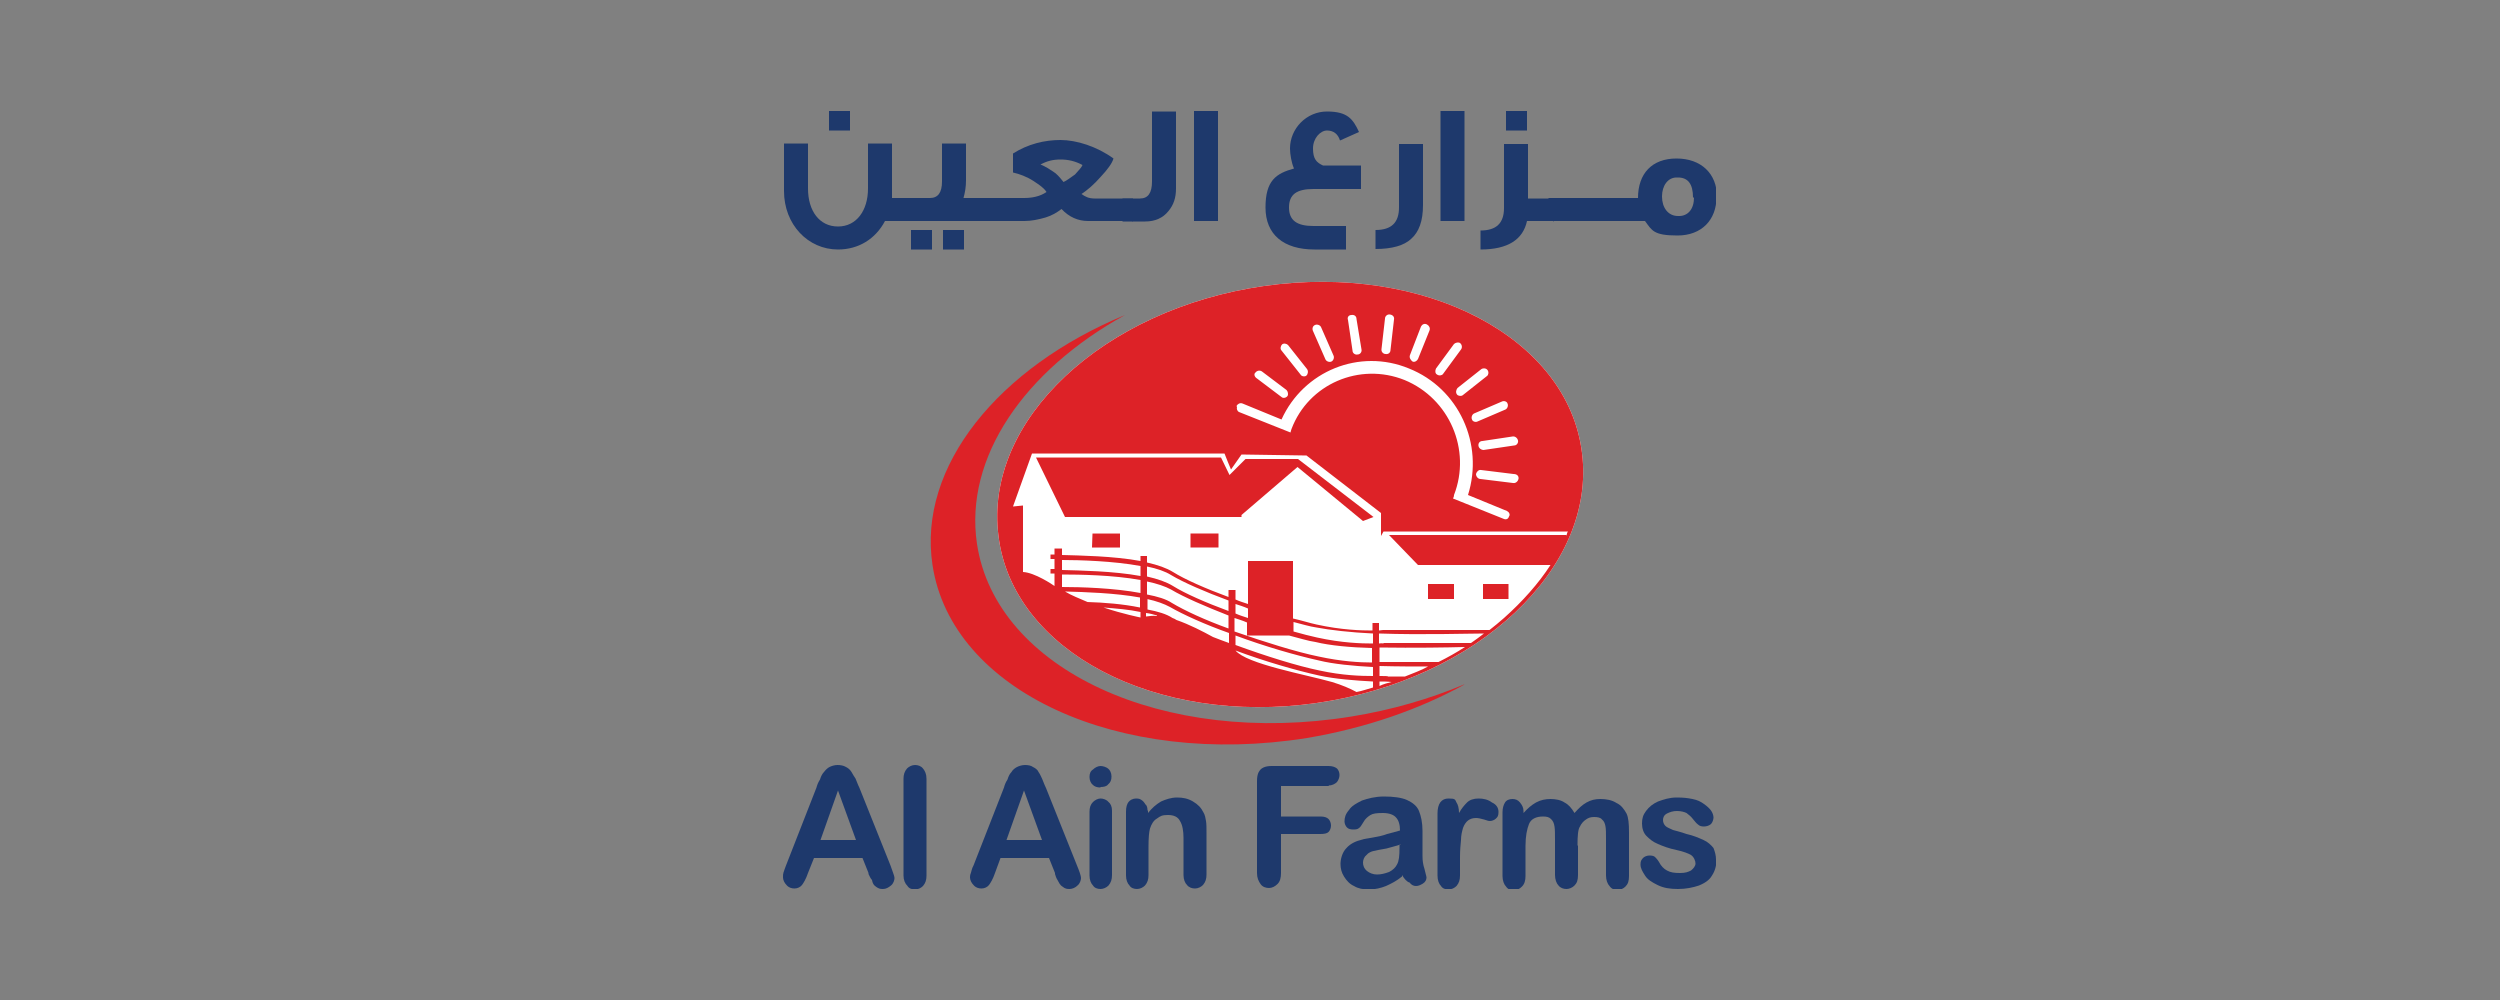 <?xml version="1.0" encoding="UTF-8"?>
<svg id="Layer_1" xmlns="http://www.w3.org/2000/svg" xmlns:xlink="http://www.w3.org/1999/xlink" version="1.1" viewBox="0 0 500 200">
  <rect x="0" y="0" width="500" height="200" fill="#808080" stroke="none"/>
  <!-- Generator: Adobe Illustrator 29.0.1, SVG Export Plug-In . SVG Version: 2.1.0 Build 192)  -->
  <defs>
    <style>
      .st0 {
        fill: none;
      }

      .st1 {
        fill: #1e396c;
      }

      .st2 {
        fill: #dd2227;
      }

      .st3 {
        clip-path: url(#clippath-17);
      }

      .st4 {
        clip-path: url(#clippath-19);
      }

      .st5 {
        clip-path: url(#clippath-11);
      }

      .st6 {
        clip-path: url(#clippath-16);
      }

      .st7 {
        clip-path: url(#clippath-18);
      }

      .st8 {
        clip-path: url(#clippath-10);
      }

      .st9 {
        clip-path: url(#clippath-15);
      }

      .st10 {
        clip-path: url(#clippath-13);
      }

      .st11 {
        clip-path: url(#clippath-14);
      }

      .st12 {
        clip-path: url(#clippath-12);
      }

      .st13 {
        clip-path: url(#clippath-27);
      }

      .st14 {
        clip-path: url(#clippath-29);
      }

      .st15 {
        clip-path: url(#clippath-26);
      }

      .st16 {
        clip-path: url(#clippath-28);
      }

      .st17 {
        clip-path: url(#clippath-20);
      }

      .st18 {
        clip-path: url(#clippath-21);
      }

      .st19 {
        clip-path: url(#clippath-22);
      }

      .st20 {
        clip-path: url(#clippath-23);
      }

      .st21 {
        clip-path: url(#clippath-24);
      }

      .st22 {
        clip-path: url(#clippath-25);
      }

      .st23 {
        clip-path: url(#clippath-1);
      }

      .st24 {
        clip-path: url(#clippath-3);
      }

      .st25 {
        clip-path: url(#clippath-4);
      }

      .st26 {
        clip-path: url(#clippath-2);
      }

      .st27 {
        clip-path: url(#clippath-7);
      }

      .st28 {
        clip-path: url(#clippath-6);
      }

      .st29 {
        clip-path: url(#clippath-9);
      }

      .st30 {
        clip-path: url(#clippath-8);
      }

      .st31 {
        clip-path: url(#clippath-5);
      }

      .st32 {
        fill: #fff;
      }

      .st33 {
        clip-path: url(#clippath);
      }
    </style>
    <clipPath id="clippath">
      <rect class="st0" x="156.7" y="22.2" width="186.5" height="155.6"/>
    </clipPath>
    <clipPath id="clippath-1">
      <rect class="st0" x="156.7" y="22.2" width="186.5" height="155.6"/>
    </clipPath>
    <clipPath id="clippath-2">
      <rect class="st0" x="156.7" y="22.2" width="186.5" height="155.6"/>
    </clipPath>
    <clipPath id="clippath-3">
      <rect class="st0" x="156.7" y="22.2" width="186.5" height="155.6"/>
    </clipPath>
    <clipPath id="clippath-4">
      <rect class="st0" x="156.7" y="22.2" width="186.5" height="155.6"/>
    </clipPath>
    <clipPath id="clippath-5">
      <rect class="st0" x="156.7" y="22.2" width="186.5" height="155.6"/>
    </clipPath>
    <clipPath id="clippath-6">
      <rect class="st0" x="156.7" y="22.2" width="186.5" height="155.6"/>
    </clipPath>
    <clipPath id="clippath-7">
      <rect class="st0" x="156.7" y="22.2" width="186.5" height="155.6"/>
    </clipPath>
    <clipPath id="clippath-8">
      <rect class="st0" x="156.7" y="22.2" width="186.5" height="155.6"/>
    </clipPath>
    <clipPath id="clippath-9">
      <rect class="st0" x="156.7" y="22.2" width="186.5" height="155.6"/>
    </clipPath>
    <clipPath id="clippath-10">
      <rect class="st0" x="156.7" y="22.2" width="186.5" height="155.6"/>
    </clipPath>
    <clipPath id="clippath-11">
      <rect class="st0" x="156.7" y="22.2" width="186.5" height="155.6"/>
    </clipPath>
    <clipPath id="clippath-12">
      <rect class="st0" x="156.7" y="22.2" width="186.5" height="155.6"/>
    </clipPath>
    <clipPath id="clippath-13">
      <rect class="st0" x="156.7" y="22.2" width="186.5" height="155.6"/>
    </clipPath>
    <clipPath id="clippath-14">
      <rect class="st0" x="156.7" y="22.2" width="186.5" height="155.6"/>
    </clipPath>
    <clipPath id="clippath-15">
      <rect class="st0" x="156.7" y="22.2" width="186.5" height="155.6"/>
    </clipPath>
    <clipPath id="clippath-16">
      <rect class="st0" x="156.7" y="22.2" width="186.5" height="155.6"/>
    </clipPath>
    <clipPath id="clippath-17">
      <rect class="st0" x="156.7" y="22.2" width="186.5" height="155.6"/>
    </clipPath>
    <clipPath id="clippath-18">
      <rect class="st0" x="156.7" y="22.2" width="186.5" height="155.6"/>
    </clipPath>
    <clipPath id="clippath-19">
      <rect class="st0" x="156.7" y="22.2" width="186.5" height="155.6"/>
    </clipPath>
    <clipPath id="clippath-20">
      <rect class="st0" x="156.7" y="22.2" width="186.5" height="155.6"/>
    </clipPath>
    <clipPath id="clippath-21">
      <rect class="st0" x="156.7" y="22.2" width="186.5" height="155.6"/>
    </clipPath>
    <clipPath id="clippath-22">
      <rect class="st0" x="156.7" y="22.2" width="186.5" height="155.6"/>
    </clipPath>
    <clipPath id="clippath-23">
      <rect class="st0" x="156.7" y="22.2" width="186.5" height="155.6"/>
    </clipPath>
    <clipPath id="clippath-24">
      <rect class="st0" x="156.7" y="22.2" width="186.5" height="155.6"/>
    </clipPath>
    <clipPath id="clippath-25">
      <rect class="st0" x="156.7" y="22.2" width="186.5" height="155.6"/>
    </clipPath>
    <clipPath id="clippath-26">
      <rect class="st0" x="156.7" y="22.2" width="186.5" height="155.6"/>
    </clipPath>
    <clipPath id="clippath-27">
      <rect class="st0" x="156.7" y="22.2" width="186.5" height="155.6"/>
    </clipPath>
    <clipPath id="clippath-28">
      <rect class="st0" x="156.7" y="22.2" width="186.5" height="155.6"/>
    </clipPath>
    <clipPath id="clippath-29">
      <rect class="st0" x="156.7" y="22.2" width="186.5" height="155.6"/>
    </clipPath>
  </defs>
  <g class="st33">
    <path class="st2" d="M292.8,136.9c-6.9,2.9-14.5,5.1-22.5,6.4-37.6,6.1-71.1-9.4-74.9-34.5-2.6-17.3,9.5-34.7,29.6-45.8-25.3,10.5-41.5,30.3-38.5,50,3.8,25.2,37.3,40.6,74.9,34.6,11.8-2,22.4-5.7,31.5-10.7"/>
  </g>
  <g class="st23">
    <path class="st32" d="M316.4,90.6c-2.8-23.1-31.4-38-63.6-33.4-32.2,4.6-56.1,26.9-53.1,50,2.8,23,31.4,38,63.6,33.4,32.2-4.6,56-27,53.1-50"/>
  </g>
  <g class="st26">
    <path class="st2" d="M316.4,90.6c-2.8-23.1-31.4-38-63.6-33.4-32.2,4.6-56.1,26.9-53.1,50,2.8,23,31.4,38,63.6,33.4,32.2-4.6,56-27,53.1-50M303.6,88.1c.1.4-.2,1-.8,1l-6.1.9c-.4,0-.9-.3-1-.8s.2-1,.8-1l6-.9c.5-.1,1,.3,1.1.8M303.7,95.8c-.1.4-.5.9-1.1.8l-6.5-.8c-.5,0-.9-.5-.9-1,.1-.4.5-.9,1-.8l6.5.8c.7,0,1.1.4,1,1M301.5,80.7c.2.4,0,1-.4,1.2l-5.6,2.4c-.4.2-1,0-1.1-.4-.2-.4,0-1,.4-1.2l5.6-2.4c.4-.2,1,0,1.1.4M297.5,74c.3.4.2,1-.1,1.2l-4.8,3.8c-.3.3-1,.2-1.2-.1-.3-.4-.2-.9.1-1.3l4.8-3.8c.3-.2.9-.2,1.2.2M287.2,73.7l3.6-4.9c.3-.3.9-.4,1.2-.2.4.3.5.9.2,1.3l-3.6,4.9c-.2.3-.8.4-1.2.1-.4-.2-.4-.8-.2-1.2M282,71l2.2-5.7c.2-.4.7-.7,1.2-.4.4.2.7.7.5,1.2l-2.3,5.7c-.2.4-.7.7-1.1.5-.4-.3-.7-.8-.5-1.3M276.3,69.8l.7-6.1c0-.4.4-.9,1-.8s.9.5.8,1l-.7,6.1c0,.5-.4.9-1,.8-.4,0-.9-.4-.8-1M270.3,63c.5-.1,1,.2,1,.8l1,6.1c.1.4-.2,1-.8,1-.4.1-1-.2-1-.8l-.9-6.1c-.2-.5.1-1,.7-1M263,65c.4-.2,1,0,1.2.4l2.5,5.7c.2.4,0,1-.4,1.2-.4.2-1,0-1.2-.4l-2.5-5.7c-.2-.4-.1-1,.4-1.2M256.4,68.9c.3-.3.9-.2,1.2.1l3.8,4.8c.3.4.2,1-.1,1.3-.3.3-1,.2-1.2-.2l-3.8-4.8c-.3-.3-.2-.9.1-1.2M251.1,74.5c.3-.4.9-.5,1.3-.2l4.9,3.7c.3.3.4.9.2,1.2-.3.4-.9.5-1.2.2l-4.9-3.7c-.5-.3-.7-.9-.3-1.2M247.3,81.2c.2-.4.7-.7,1.2-.5l7.8,3.2c4.4-9.7,15.6-14.3,25.5-10.2,10,4,15,15.1,11.8,25.3l7.8,3.2c.4.2.7.7.4,1.1-.1.4-.5.7-1,.5l-10.2-4.1c.1-.2.2-.4.2-.7,3.5-9-.9-19.3-9.9-23-9-3.6-19.2.8-22.6,9.8-.1.2-.1.4-.2.7l-10.3-4.1c-.4-.2-.5-.7-.4-1M212.4,112c3.5,0,10.3.2,15.7,1.2v2c-5.4-1-12.2-1.1-15.7-1.2v-2ZM277.6,132.4h-1.7v-2.9c7,.1,13.6,0,17.1-.1-1.7,1.1-3.5,2.1-5.3,3h-10ZM274.6,135.2c-2.4,0-6.1-.1-10.7-1.1-4.4-.9-10.8-2.9-16.8-5.1v-1.9c5.9,2.2,12.2,4,16.7,5,2.8.7,6.9,1.1,10.8,1.3v1.7ZM217.5,120.4c-1.6-.7-3.2-1.3-4.5-2.1,3.9.1,10.1.3,15,1.2v2c-3.4-.7-7.2-1-10.6-1.1M229.4,116.3c2,.4,3.7,1,4.8,1.6,2.5,1.5,6.9,3.4,11.5,5.2v2.6c-4.7-1.7-8.8-3.6-11.3-5.1-1.2-.8-2.9-1.3-5-1.7v-2.6h0ZM257.8,127.1c2,.5,3.8,1.1,5.3,1.3,2.8.7,7.1,1.1,11.3,1.2v2.9c-2.4,0-6.1-.2-10.7-1.2-4.4-.9-10.8-2.9-16.8-5v-2.7c.9.3,1.6.5,2.5.9v2.6h8.3ZM229.4,119.8c1.9.4,3.5,1,4.6,1.6,2.6,1.5,7,3.5,11.8,5.2v2c-1.1-.4-2.2-.8-3.2-1.2-2-1.1-4.7-2.5-7.3-3.4h0c-.3-.2-.5-.3-.8-.4-1.2-.8-2.9-1.3-5-1.7v-2.1h-.1ZM276.7,128.7s-.3-.1-.9,0v-2c8.7.3,18,0,21,0-.9.7-1.6,1.2-2.6,1.9h-17.5ZM274.6,128.7c-2.3,0-6.2-.1-11.2-1.2-1.4-.3-2.9-.7-4.7-1.2v-1.9c1.6.4,3.2.9,4.6,1.1,2.6.5,6.9,1,11.3,1.2,0,0,0,2,0,2ZM249.6,123.6c-.9-.3-1.6-.5-2.5-.9v-1.9c.9.3,1.6.5,2.5.9v1.9ZM245.7,122.2c-4.6-1.7-8.7-3.5-11.1-5-1.3-.8-3-1.4-5.2-1.9v-2c2,.4,3.7,1,4.8,1.7,2.5,1.5,6.9,3.4,11.5,5.1v2ZM228.1,116v2.6c-5.3-1-11.9-1.2-15.7-1.2v-2.5c3.5,0,10.2.1,15.7,1.1M228.1,123.5s-3.5-.7-7.4-2c2.5.2,5.1.4,7.4.9v1.1ZM231.4,123.2c-.8-.1-1.4,0-2.2.1v-.7c.9.1,1.5.3,2.2.5M274.6,137.5c-1.1.3-2.2.7-3.3.9-1.3-.7-2.9-1.4-4.9-2-5.3-1.5-17.1-3.6-19.3-6.3h0c5.9,2.2,12.2,4,16.7,5,3.2.7,7.1,1,10.8,1.2,0,0,0,1.2,0,1.2ZM275.9,137.2v-.9c.8,0,1.6,0,2.4.1h0c-.8.2-1.6.4-2.4.8M281,135.3h-3.4c0-.1-.7-.1-1.7-.1v-2c3.5.1,7.2.1,9.7.1h0c-1.4.8-2.9,1.3-4.6,2M313.2,107h-35.4l5.8,6h26.5c-2.4,3.7-5.6,7.3-9.3,10.6-1,.9-1.9,1.6-2.9,2.4h-21.2s-.3,0-.9.1v-1.5h-1.3v1.5c-2.3,0-6.2-.1-11.2-1.2-1.4-.3-2.9-.8-4.7-1.2v-11.5h-9v8.6c-.9-.3-1.6-.5-2.5-.9v-1.9h-1.4v1.4c-4.6-1.7-8.7-3.5-11.1-5-1.3-.8-3-1.4-5.2-1.9v-1.3h-1.3v1c-5.4-1-12.2-1.1-15.7-1.2v-1.3h-1.5v1.2h-.8v.9h.8v2h-.8v.9h.8v2.5h0c-.4-.3-4-2.7-6.3-2.8v-13.3l-2,.2,3.8-10.6h38.5c0,.1,1.3,3.2,1.3,3.2l2.1-3,13,.2,14.9,11.5v4.6l.5-.9h36.9c-.2.2-.2.5-.3.8"/>
  </g>
  <g class="st24">
    <polygon class="st2" points="249.1 91.8 245.9 95 244.2 91.5 207.2 91.5 213 103.4 248.3 103.4 248.3 103 259.5 93.4 272.6 104.2 274.7 103.4 259.6 91.8 249.1 91.8"/>
  </g>
  <g class="st25">
    <polygon class="st2" points="218.4 109.5 224 109.5 224 106.7 218.5 106.7 218.4 109.5"/>
  </g>
  <g class="st31">
    <polygon class="st2" points="238.1 109.5 243.7 109.5 243.7 106.7 238.1 106.7 238.1 109.5"/>
  </g>
  <g class="st28">
    <polygon class="st2" points="287.5 119.8 290.8 119.8 290.8 116.8 285.6 116.8 285.6 119.8 286.2 119.8 287.5 119.8"/>
  </g>
  <g class="st27">
    <polygon class="st2" points="300.9 119.8 301.7 119.8 301.7 116.8 296.6 116.8 296.6 119.8 297.5 119.8 300.9 119.8"/>
  </g>
  <g class="st30">
    <path class="st1" d="M184,44.2h-7c-1.9,3.6-5.3,5.7-9.4,5.7-6,0-10.8-5-10.8-11.7v-9.5h4.8v9c0,4.5,2.3,7.6,6,7.6s6-3.2,6-7.6v-9h4.8v10.9h5.6v4.6ZM170,26.1h-4.2v-3.9h4.2s0,3.9,0,3.9Z"/>
  </g>
  <g class="st29">
    <path class="st1" d="M186.4,49.9h-4.2v-3.9h4.2v3.9ZM198.2,44.2h-15.4v-4.6h3.2c1.6,0,2.4-1.1,2.4-3.3v-7.6h4.8v7.4c0,1.3-.2,2.4-.5,3.5h5.6v4.6ZM192.8,49.9h-4.2v-3.9h4.2v3.9Z"/>
  </g>
  <g class="st8">
    <path class="st1" d="M226.4,44.2h-8.8c-2,0-3.8-.8-5.3-2.4-.9.7-1.9,1.3-3.2,1.7-1.4.4-2.8.7-4.2.7h-7.5v-4.6h7.4c1.6,0,3.2-.3,4.5-1.2-.5-.8-1.4-1.4-2.6-2.2-1.4-.9-2.8-1.4-4.1-1.7v-3.8c3-1.9,6.3-2.7,9.5-2.7s7.3,1.3,10.6,3.7c-.3,1-1.2,2.2-2.5,3.6-1.4,1.6-2.7,2.7-3.9,3.5.7.5,1.4.9,2.6.9h7.7v4.6ZM216.5,33c-1.5-.8-2.9-1.1-4.4-1.1s-2.7.3-4,1c1,.4,1.9,1,2.5,1.4.7.4,1.3,1.1,2.1,2.1.7-.3,1.4-.9,2.3-1.5.8-.9,1.3-1.4,1.5-1.9"/>
  </g>
  <g class="st5">
    <path class="st1" d="M235.2,37.7c0,1.9-.5,3.3-1.5,4.5-1.1,1.4-2.7,2.1-4.7,2.1h-4.5v-4.6h3.5c1.6,0,2.4-1.1,2.4-3.4v-14h4.8s0,15.5,0,15.5Z"/>
  </g>
  <g class="st12">
    <rect class="st1" x="238.8" y="22.2" width="4.8" height="22"/>
  </g>
  <g class="st10">
    <path class="st1" d="M272.2,37.8h-9.5c-3.4,0-4.9,1.1-4.9,3.7s1.6,3.7,4.9,3.7h6.5v4.7h-6.3c-6.2,0-9.8-3-9.8-8.4s2.1-6.8,5.7-7.8c-.5-1.1-.8-2.9-.8-4,0-4,3.3-7.4,7.4-7.4s5.2,1.5,6.4,4.1l-3.8,1.7c-.4-1.3-1.3-2-2.6-2s-2.8,1.5-2.8,3.6.7,2.8,2,3.4h7.6s0,4.7,0,4.7Z"/>
  </g>
  <g class="st11">
    <path class="st1" d="M284.6,41c0,3.2-.8,5.4-2.4,6.8-1.4,1.3-3.8,2-7.1,2v-3.8c3.2,0,4.7-1.5,4.7-4.5v-12.7h4.8s0,12.3,0,12.3Z"/>
  </g>
  <g class="st9">
    <rect class="st1" x="288.1" y="22.2" width="4.8" height="22"/>
  </g>
  <g class="st6">
    <path class="st1" d="M310.7,44.2h-5.3c-.8,3.7-3.8,5.7-9.3,5.7v-3.8c3.2,0,4.7-1.5,4.7-4.5v-12.8h4.8v10.9h5v4.6h.1ZM305.4,26.1h-4.2v-3.9h4.2v3.9Z"/>
  </g>
  <g class="st3">
    <rect class="st1" x="309.7" y="39.6" width="7.3" height="4.6"/>
  </g>
  <g class="st7">
    <rect class="st1" x="316.5" y="39.6" width="7.3" height="4.6"/>
  </g>
  <g class="st4">
    <path class="st1" d="M343.3,39.4c0,4.6-3,7.7-7.8,7.7s-5.1-1-6.5-2.9h-6.1v-4.6h4.7c0-4.9,2.8-7.9,7.7-7.9s8.1,3,8.1,7.7M338.6,39.5c0-2.7-1-4-3-4h-.3c-1.7,0-2.9,1.6-2.9,3.8s1.2,3.9,3.2,3.9c2,.1,3.2-1.4,3.2-3.7"/>
  </g>
  <g class="st17">
    <path class="st1" d="M173.7,174.6l-1.2-3h-9.7l-1.2,3c-.4,1.2-.9,2-1.2,2.4s-.9.7-1.5.7-1.2-.2-1.6-.7c-.4-.4-.7-1-.7-1.5s0-.7.1-1c.1-.3.3-.9.5-1.4l6.1-15.6c.1-.4.3-1,.7-1.6.2-.7.5-1.2.8-1.5.3-.4.7-.8,1.1-1,.4-.2,1-.4,1.6-.4s1.2.1,1.7.4c.4.2.8.5,1.1,1s.5.9.8,1.3c.2.4.4,1.1.8,1.9l6.2,15.5c.4,1.2.8,2.1.8,2.5s-.2,1.1-.7,1.5-1,.7-1.6.7-.8-.1-1-.2c-.2-.1-.5-.3-.7-.5-.2-.2-.4-.5-.5-1.1-.3-.3-.5-.8-.7-1.2M164.1,168h7.1l-3.6-9.9-3.5,9.9Z"/>
  </g>
  <g class="st18">
    <path class="st1" d="M180.7,175.1v-19.3c0-.9.2-1.5.7-2.1.4-.4,1-.7,1.6-.7s1.2.2,1.6.7.7,1.1.7,2.1v19.3c0,.9-.2,1.5-.7,2.1-.4.4-1,.7-1.6.7s-1.2-.2-1.5-.7c-.5-.5-.8-1.2-.8-2.1"/>
  </g>
  <g class="st19">
    <path class="st1" d="M211,174.6l-1.2-3h-9.7l-1.1,3c-.4,1.2-.9,2-1.2,2.4s-.9.7-1.5.7-1.2-.2-1.6-.7c-.4-.4-.7-1-.7-1.5s.1-.7.2-1c.1-.3.2-.9.5-1.4l6.1-15.6c.1-.4.3-1,.7-1.6.2-.7.5-1.2.8-1.5.2-.4.7-.8,1.1-1,.4-.2,1-.4,1.6-.4s1.2.1,1.6.4c.4.2.9.5,1.1,1,.3.4.5.9.7,1.3.2.4.4,1.1.8,1.9l6.2,15.5c.5,1.2.8,2.1.8,2.5s-.2,1.1-.7,1.5c-.4.4-1,.7-1.6.7s-.8-.1-1-.2c-.2-.1-.4-.3-.7-.5-.2-.2-.4-.5-.7-1.1-.2-.3-.4-.8-.5-1.2M201.3,168h7.1l-3.6-9.9-3.5,9.9Z"/>
  </g>
  <g class="st20">
    <path class="st1" d="M220.1,157.5c-.7,0-1.2-.2-1.5-.5-.4-.3-.7-.9-.7-1.6s.2-1.2.7-1.5c.4-.4,1-.7,1.5-.7s1.1.2,1.5.5.7.9.7,1.6-.2,1.2-.7,1.6c-.3.4-.9.5-1.5.5M222.4,162.2v12.8c0,.9-.2,1.5-.7,2.1-.4.4-1,.7-1.6.7s-1.2-.2-1.5-.7c-.4-.4-.7-1.1-.7-2v-12.7c0-.9.2-1.5.7-2,.4-.4,1-.7,1.5-.7s1.2.2,1.6.7c.4.3.7.9.7,1.7"/>
  </g>
  <g class="st21">
    <path class="st1" d="M229.6,162.1v.5c.8-1,1.6-1.7,2.6-2.3.9-.4,2-.8,3.2-.8s2.2.2,3.2.8,1.6,1.2,2.1,2.2c.3.5.4,1.1.5,1.7s.1,1.4.1,2.4v8.3c0,.9-.2,1.5-.7,2.1-.4.4-1,.7-1.6.7s-1.2-.2-1.6-.7c-.4-.4-.7-1.1-.7-2v-7.4c0-1.4-.2-2.6-.7-3.4-.4-.8-1.2-1.2-2.4-1.2s-1.5.2-2.2.7c-.7.4-1.1,1.1-1.4,2-.2.7-.3,1.9-.3,3.7v5.6c0,.9-.2,1.5-.7,2.1-.4.4-1,.7-1.6.7s-1.2-.2-1.5-.7c-.4-.4-.7-1.1-.7-2v-12.8c0-.9.2-1.5.5-1.9.3-.4.9-.7,1.5-.7s.8.1,1.1.3c.3.2.5.4.8.9.3.2.4.7.4,1.2"/>
  </g>
  <g class="st22">
    <path class="st1" d="M265.8,157.2h-9.6v6.1h7.9c.8,0,1.3.2,1.6.5s.5.8.5,1.3-.2,1-.5,1.3-.9.4-1.6.4h-7.9v7.8c0,1-.2,1.7-.7,2.2s-1.1.8-1.7.8-1.3-.2-1.7-.8-.7-1.2-.7-2.2v-18.4c0-.7.1-1.3.3-1.7.2-.4.5-.8,1-1,.4-.2,1-.3,1.6-.3h11.4c.8,0,1.3.2,1.7.5.3.3.5.8.5,1.3s-.2,1-.5,1.4c-.4.4-1,.7-1.7.7"/>
  </g>
  <g class="st15">
    <path class="st1" d="M280.4,175.3c-1.1.9-2.1,1.4-3.2,1.9-1,.4-2.2.7-3.4.7s-2.2-.2-3-.7c-.9-.4-1.5-1.1-2-1.9s-.7-1.6-.7-2.5.3-2.3,1.2-3.2c.8-.9,1.9-1.4,3.2-1.7.2-.1,1-.2,2.1-.4s2.1-.4,2.8-.7c.8-.2,1.6-.4,2.6-.7,0-1.2-.3-2.1-.8-2.6-.4-.5-1.3-.9-2.6-.9s-2,.1-2.5.4c-.5.3-1.1.8-1.4,1.4-.4.7-.7,1.1-.9,1.2-.2.2-.5.3-1.1.3s-1-.1-1.3-.4c-.3-.3-.5-.8-.5-1.2,0-.8.2-1.5.9-2.3.5-.8,1.4-1.3,2.6-1.9,1.2-.4,2.6-.8,4.4-.8s3.5.2,4.6.7,2,1.2,2.4,2.2c.4,1,.7,2.3.7,4v5c0,.9.1,1.7.4,2.6.2.9.4,1.5.4,1.7,0,.4-.2.9-.7,1.2s-.9.5-1.4.5-.9-.2-1.3-.7c-.5-.1-1.1-.8-1.5-1.5M280.1,168.9c-.7.2-1.6.5-2.8.8-1.3.2-2.1.4-2.6.5-.4.1-1,.3-1.4.8-.4.3-.7.9-.7,1.5s.2,1.2.8,1.7c.5.4,1.2.7,2,.7s1.6-.2,2.4-.5c.8-.4,1.3-.9,1.6-1.5.4-.7.5-1.7.5-3.4v-.5h.2Z"/>
  </g>
  <g class="st13">
    <path class="st1" d="M292,171.4v3.7c0,.9-.2,1.5-.7,2.1-.4.4-1,.7-1.6.7s-1.2-.2-1.5-.7c-.4-.4-.7-1.1-.7-2.1v-12.4c0-2,.8-3,2.2-3s1.3.2,1.6.8c.3.4.5,1.2.5,2.1.5-.9,1.1-1.6,1.6-2.1s1.3-.8,2.3-.8,1.9.2,2.7.8c.9.4,1.3,1.1,1.3,1.9s-.2,1-.5,1.3-.8.5-1.2.5-.5-.1-1.2-.3-1.2-.3-1.6-.3c-.7,0-1.2.2-1.6.5s-.8.9-1,1.5c-.2.7-.4,1.5-.4,2.4-.1,1-.2,2.1-.2,3.5"/>
  </g>
  <g class="st16">
    <path class="st1" d="M315.6,169.1v5.9c0,1-.2,1.6-.7,2.1-.4.4-1,.7-1.6.7s-1.2-.2-1.6-.7c-.4-.4-.7-1.2-.7-2.1v-7.1c0-1.1,0-2-.1-2.6-.1-.7-.3-1.1-.7-1.5s-.9-.5-1.6-.5c-1.4,0-2.4.5-2.8,1.5-.4,1-.7,2.4-.7,4.4v6c0,.9-.2,1.6-.7,2.1-.4.4-1,.8-1.6.8s-1.2-.2-1.6-.8c-.4-.4-.7-1.2-.7-2.1v-12.7c0-.9.2-1.5.5-2s.9-.7,1.5-.7,1.1.2,1.5.7.7,1,.7,1.7v.4c.8-.9,1.6-1.6,2.5-2.1s1.9-.7,2.9-.7,2.1.2,2.8.7c.8.4,1.4,1.1,2,2.1.8-.9,1.5-1.6,2.4-2.1s1.7-.7,2.8-.7,2.3.2,3.2.8c.9.4,1.5,1.2,2,2.1.4.8.5,2.1.5,3.8v8.7c0,1-.2,1.6-.7,2.1-.4.4-1,.7-1.6.7s-1.2-.2-1.6-.8c-.4-.4-.7-1.2-.7-2.1v-7.5c0-1,0-1.7-.1-2.3s-.3-1.1-.7-1.4c-.3-.4-.9-.5-1.6-.5s-1.2.2-1.6.5c-.5.3-1,.9-1.2,1.4-.4.5-.5,1.9-.5,3.8"/>
  </g>
  <g class="st14">
    <path class="st1" d="M343.3,171.9c0,1.2-.3,2.3-.9,3.2-.5.9-1.4,1.5-2.6,2-1.2.4-2.6.7-4.2.7s-2.9-.2-4.1-.8-2-1.1-2.5-1.9-.9-1.4-.9-2.2.2-.9.5-1.3c.3-.3.8-.5,1.3-.5s.9.1,1.1.3.5.5.8,1c.4.8,1,1.4,1.6,1.7.7.4,1.5.5,2.6.5s1.6-.2,2.2-.5c.5-.4.9-.9.9-1.4s-.3-1.3-.9-1.7c-.5-.3-1.5-.7-2.9-1-1.5-.3-2.8-.8-3.7-1.2-1-.4-1.7-1-2.3-1.6s-.9-1.5-.9-2.5.2-1.7.8-2.5,1.3-1.4,2.4-1.9c1.1-.4,2.3-.8,3.7-.8s2.2.1,3.2.3c1,.2,1.6.5,2.3,1s1.1.9,1.4,1.3c.3.4.5,1,.5,1.4s-.2,1-.5,1.3-.9.5-1.4.5-.9-.1-1.2-.4c-.3-.2-.7-.7-1.1-1.2-.3-.4-.8-.8-1.2-1.1-.4-.2-1.1-.4-1.9-.4s-1.4.2-2,.5-.8.8-.8,1.3.2.9.5,1.2.9.5,1.5.8c.7.2,1.6.4,2.7.8,1.4.3,2.5.8,3.4,1.2.9.4,1.5,1,2,1.6.3.8.5,1.5.5,2.3"/>
  </g>
</svg>